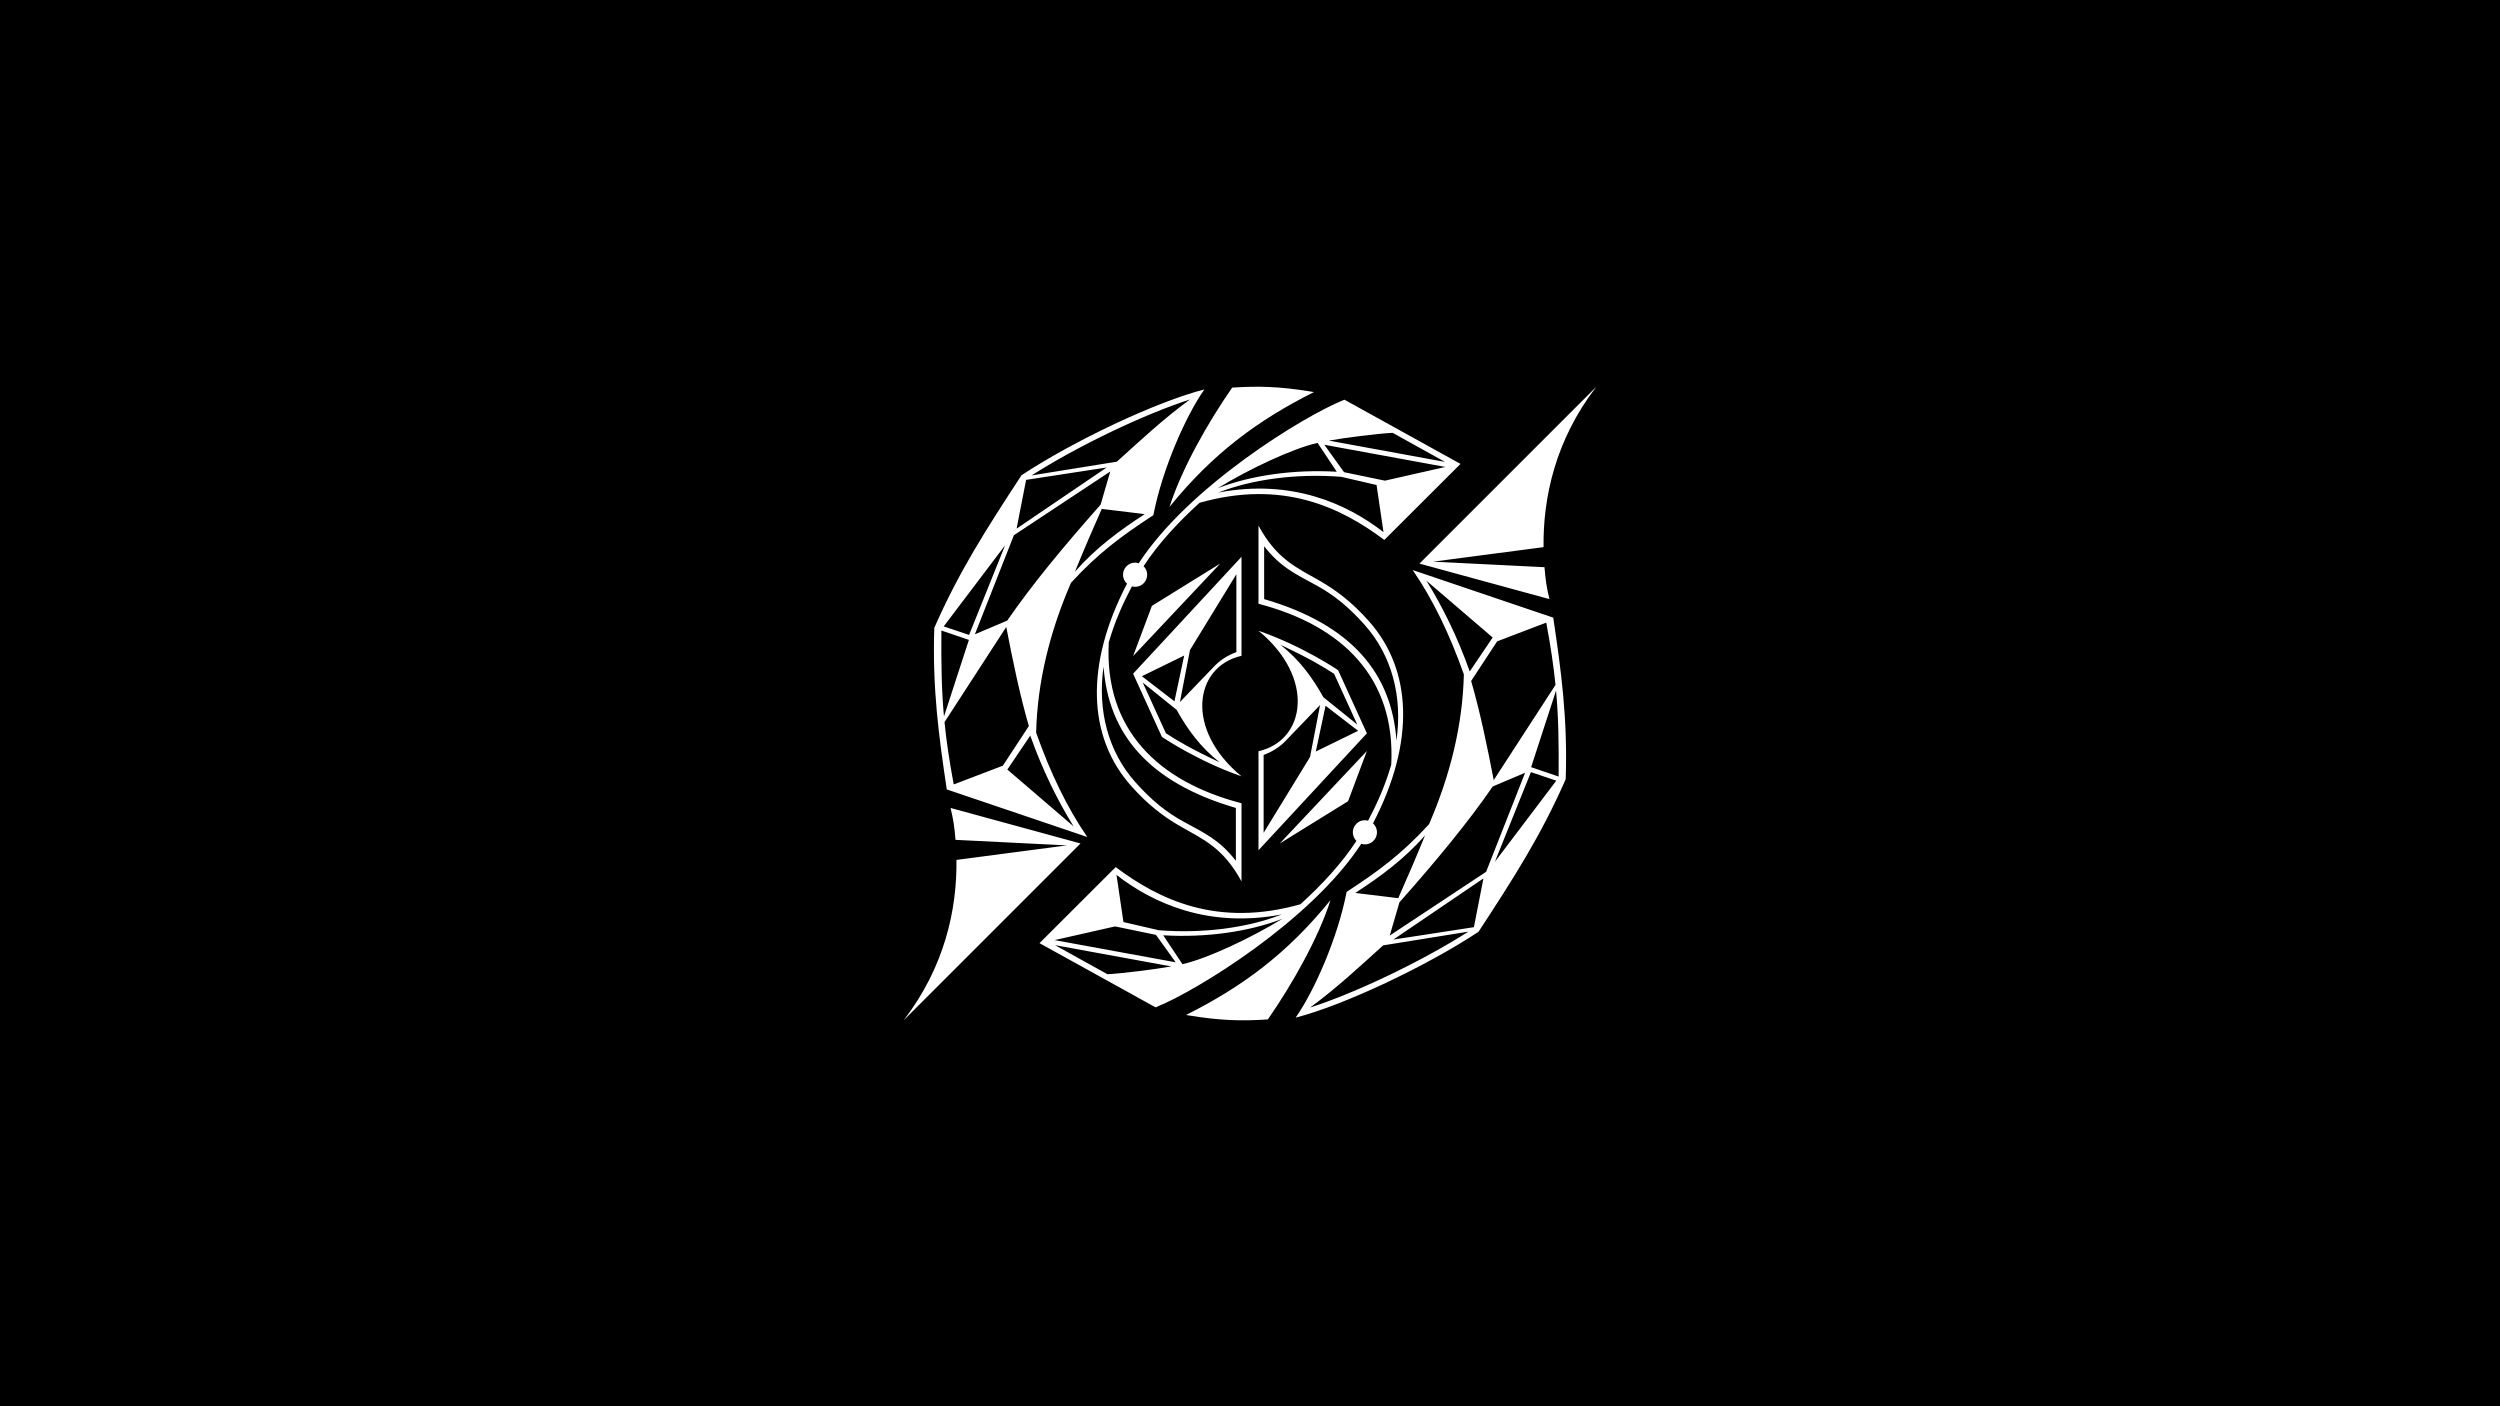<svg width="1920" height="1080" viewBox="0 0 1920 1080" fill="none" xmlns="http://www.w3.org/2000/svg">
<path d="M1920 1080H0V0H1920V1080ZM730.035 620.511C732.178 629.255 733.066 635.44 733.844 645.005L819.398 649.256L734.562 660.411C735.012 698.209 725.671 742.384 694 783.614L829.836 647.779L730.035 620.511ZM1021.83 691.286C988.914 731.958 954.488 757.661 910.873 779.494L913.186 779.889C936.841 783.753 953.214 784.309 973.707 782.917C992.676 755.586 1012.58 720.293 1021.83 691.286ZM1084.95 437.805C1100.62 460.486 1113.48 487.557 1124.25 517.901C1123.33 556.478 1113.97 594.934 1097.5 633.002C1075.93 656.531 1058.09 669.293 1034.21 684.979C1034.13 685.409 1034.04 685.838 1033.95 686.257C1027.27 719.984 1009.79 760.475 995.049 781.55C1032.15 772.01 1095.33 742.135 1135.48 715.643C1162.73 673.963 1183.35 641.932 1202.46 598.446C1204.03 551.518 1198.91 514.788 1192.88 474.346L1084.95 437.805ZM1127.75 715.493C1091.73 738.413 1041.26 762.511 1006.13 773.807C1027.03 758.54 1044.34 742.155 1062.28 726.04L1127.75 715.493ZM966.52 463.708C1030.67 480.382 1072 520.405 1068.47 587.29C1063.85 603.355 1057.46 617.455 1050.69 630.277C1047.58 629.429 1044.12 630.217 1041.69 632.662C1038.06 636.284 1038.06 642.151 1041.69 645.773C1041.7 645.773 1041.71 645.794 1041.72 645.804C1030.71 662.727 1015.51 679.251 998.74 694.468C934.949 712.529 890.275 691.015 856.848 665.93L798.334 724.343L887.461 773.637L888.398 773.257C919.092 760.884 1007.18 706.861 1045.44 648.049C1048.63 649.067 1052.27 648.308 1054.81 645.773C1058.43 642.151 1058.43 636.284 1054.81 632.662C1054.7 632.552 1054.58 632.462 1054.47 632.353C1086.92 569.928 1084.66 514.587 1051.33 477.068C1038.5 462.64 1026.58 453.52 1013.37 445.937C996.145 436.058 980.579 429.671 966.52 403.678V463.708ZM899.485 742.215V742.225C887.262 744.4 862.845 747.553 850.491 748.201L810.229 725.87L899.485 742.215ZM984.899 705.604C961.071 720.212 927.135 736.278 908.106 740.479L893.368 718.307C926.217 720.282 959.594 715.512 984.899 705.604ZM887.79 717.987L902.917 739.041L809.938 722.008L856.389 711.481L887.79 717.987ZM1131.96 712.07L1070.11 721.59L1139.27 674.632L1131.96 712.07ZM1141.33 669.553L1067.32 718.497L1074.76 693.002V693.012C1102.6 661.58 1127.12 632.084 1146.43 604.015L1171.29 593.478L1141.33 669.553ZM857.476 671.937C885.255 693.52 927.804 713.118 984.371 702.291L983.157 702.773C957.533 712.613 923.714 717.097 889.905 714.415L862.805 708.128L857.476 671.937ZM1094.44 641.533C1088.1 657.239 1081.41 672.696 1073.86 689.789L1040.84 685.787C1060.12 673.304 1078.94 659.404 1094.44 641.533ZM1031.6 307.357C1000.91 319.731 912.819 373.754 874.562 432.566C871.368 431.549 867.726 432.306 865.191 434.841C861.569 438.463 861.569 444.331 865.191 447.953C865.301 448.063 865.422 448.152 865.531 448.262C833.082 510.686 835.336 566.027 868.674 603.546C881.496 617.975 893.421 627.104 906.632 634.678C923.854 644.556 939.421 650.943 953.48 676.937V616.906C889.329 600.232 847.999 560.209 851.531 493.324C856.151 477.259 862.537 463.16 869.312 450.338C872.416 451.186 875.879 450.398 878.313 447.953C881.936 444.331 881.936 438.463 878.313 434.841C878.304 434.831 878.293 434.821 878.283 434.812C889.289 417.888 904.486 401.363 921.26 386.146C985.051 368.086 1029.72 389.599 1063.15 414.685L1121.67 356.271L1032.54 306.979L1031.6 307.357ZM1195.23 599.544H1195.24C1186.39 611.219 1160.16 645.874 1148.07 661.85L1175.75 592.999L1195.23 599.544ZM847.53 511.924C851.212 563.053 881.476 600.782 949.14 620.499L949.149 661.141C936.557 644.926 925.371 639.977 908.896 630.986C895.795 623.832 884.28 614.582 871.867 600.622C851.142 577.303 842.721 545.621 847.53 511.924ZM966.521 484.403C1010.31 520.395 1002.93 568.691 966.521 576.953V652.979L1049.77 563.203L1027.67 514.708C1027.67 514.708 1000.61 496.228 966.521 484.403ZM982.828 647.829L1035.34 615.32L1049.77 576.754L982.828 647.829ZM924.952 299.075C887.853 308.615 824.67 338.49 784.517 364.982C757.276 406.662 736.65 438.692 717.541 482.178C715.974 529.106 721.093 565.837 727.12 606.279L835.047 642.82C819.381 620.139 806.519 593.068 795.752 562.724C796.67 524.147 806.03 485.691 822.504 447.623C844.067 424.094 861.909 411.332 885.787 395.646C885.867 395.246 885.947 394.847 886.026 394.448C892.692 360.711 910.194 320.17 924.952 299.075ZM1006.11 581.373L970.463 639.587V579.797C976.63 577.532 981.958 574.219 986.309 570.048L986.368 570.018L986.608 569.769C987.207 569.19 987.775 568.591 988.334 567.973L1013.82 541.45L1006.11 581.373ZM791.241 564.949C800.93 592.14 812.296 614.931 824.539 634.678L773.64 591.013L791.241 564.949ZM730.021 620.508L730.035 620.511C730.034 620.507 730.033 620.502 730.032 620.498L730.021 620.508ZM772.802 481.51C777.901 507.952 783.319 534.036 790.154 557.614L770.183 588.05L732.848 602.308C732.566 602.21 732.407 602.161 732.399 602.158C729.017 583.948 726.801 568.851 725.374 554.602L772.802 481.51ZM1187.59 478.457C1190.97 496.667 1193.19 511.765 1194.62 526.014L1147.19 599.105C1142.09 572.663 1136.67 546.579 1129.84 523L1149.81 492.556V492.566L1187.14 478.307C1187.43 478.406 1187.59 478.457 1187.59 478.457ZM1195.05 530.345C1196.94 551.239 1197.19 570.797 1197.02 596.381L1175.9 589.187L1195.05 530.345ZM870.229 517.412L892.331 565.907C892.432 565.976 919.456 584.41 953.479 596.212C909.693 560.22 917.067 511.924 953.479 503.662V427.637L870.229 517.412ZM903.646 545.162C912.258 560.599 921.956 573.79 936.604 585.405C915.181 575.387 903.756 568.612 895.424 563.144L877.612 524.168L903.646 545.162ZM1043.03 561.276L1010.54 577.162L1018.03 542.009L1043.03 561.276ZM970.86 419.474C983.453 435.688 994.629 440.637 1011.11 449.628C1024.21 456.782 1035.73 466.033 1048.14 479.992C1068.87 503.312 1077.29 534.983 1072.48 568.69C1068.8 517.561 1038.53 479.833 970.87 460.115L970.86 419.474ZM983.395 495.22C1004.82 505.238 1016.24 512.013 1024.58 517.481L1042.39 556.457L1016.35 535.463C1007.74 520.026 998.043 506.835 983.395 495.22ZM744.113 491.438L724.965 550.28C723.069 529.386 722.82 509.828 722.989 484.243L744.113 491.438ZM949.537 500.809C943.371 503.074 938.042 506.386 933.691 510.557L933.631 510.597L933.392 510.847C932.793 511.425 932.224 512.034 931.665 512.643L906.181 539.155L913.894 499.231L949.537 441.018V500.809ZM901.97 538.606L876.974 519.338L909.464 503.452L901.97 538.606ZM1146.36 489.603L1128.76 515.666C1119.07 488.475 1107.7 465.685 1095.46 445.938L1146.36 489.603ZM884.657 465.306L870.229 503.872L937.174 432.786L884.657 465.306ZM744.253 487.626L724.775 481.08H724.766C733.607 469.405 759.84 434.751 771.934 418.775L744.253 487.626ZM845.245 387.613V387.603C817.405 419.034 792.878 448.531 773.57 476.601L748.714 487.138L778.669 411.062L852.679 362.118L845.245 387.613ZM1090.15 432.846L1189.97 460.116C1187.82 451.365 1186.93 445.178 1186.16 435.609L1100.6 431.359L1185.44 420.203C1184.99 382.405 1194.33 338.231 1226 297L1090.15 432.846ZM879.161 394.848C859.883 407.331 841.064 421.23 825.558 439.102L826.751 436.149C832.742 421.447 839.061 406.861 846.143 390.836L879.161 394.848ZM935.629 378.313C961.403 368.146 995.749 363.476 1030.09 366.2L1057.2 372.486L1062.52 408.668C1034.74 387.095 992.196 367.487 935.629 378.313ZM780.744 405.993V405.983L788.049 368.544L849.904 359.035L780.744 405.993ZM1006.81 300.727C983.167 296.871 966.785 296.315 946.302 297.697C927.333 325.028 907.426 360.322 898.176 389.329C931.094 348.657 965.52 322.943 1009.14 301.11L1006.81 300.727ZM1026.64 362.309C993.793 360.333 960.415 365.102 935.11 375.011C958.939 360.402 992.875 344.337 1011.9 340.136L1026.64 362.309ZM1110.07 358.616L1063.62 369.144L1032.22 362.638L1017.09 341.583L1110.07 358.616ZM913.876 306.808C892.981 322.075 875.669 338.459 857.728 354.574L792.26 365.122C828.282 342.202 878.752 318.103 913.876 306.808ZM1109.78 354.744L1020.53 338.4V338.39C1032.75 336.214 1057.17 333.062 1069.52 332.413L1109.78 354.744Z" fill="black" style="fill:black;fill-opacity:1;"/>
</svg>

